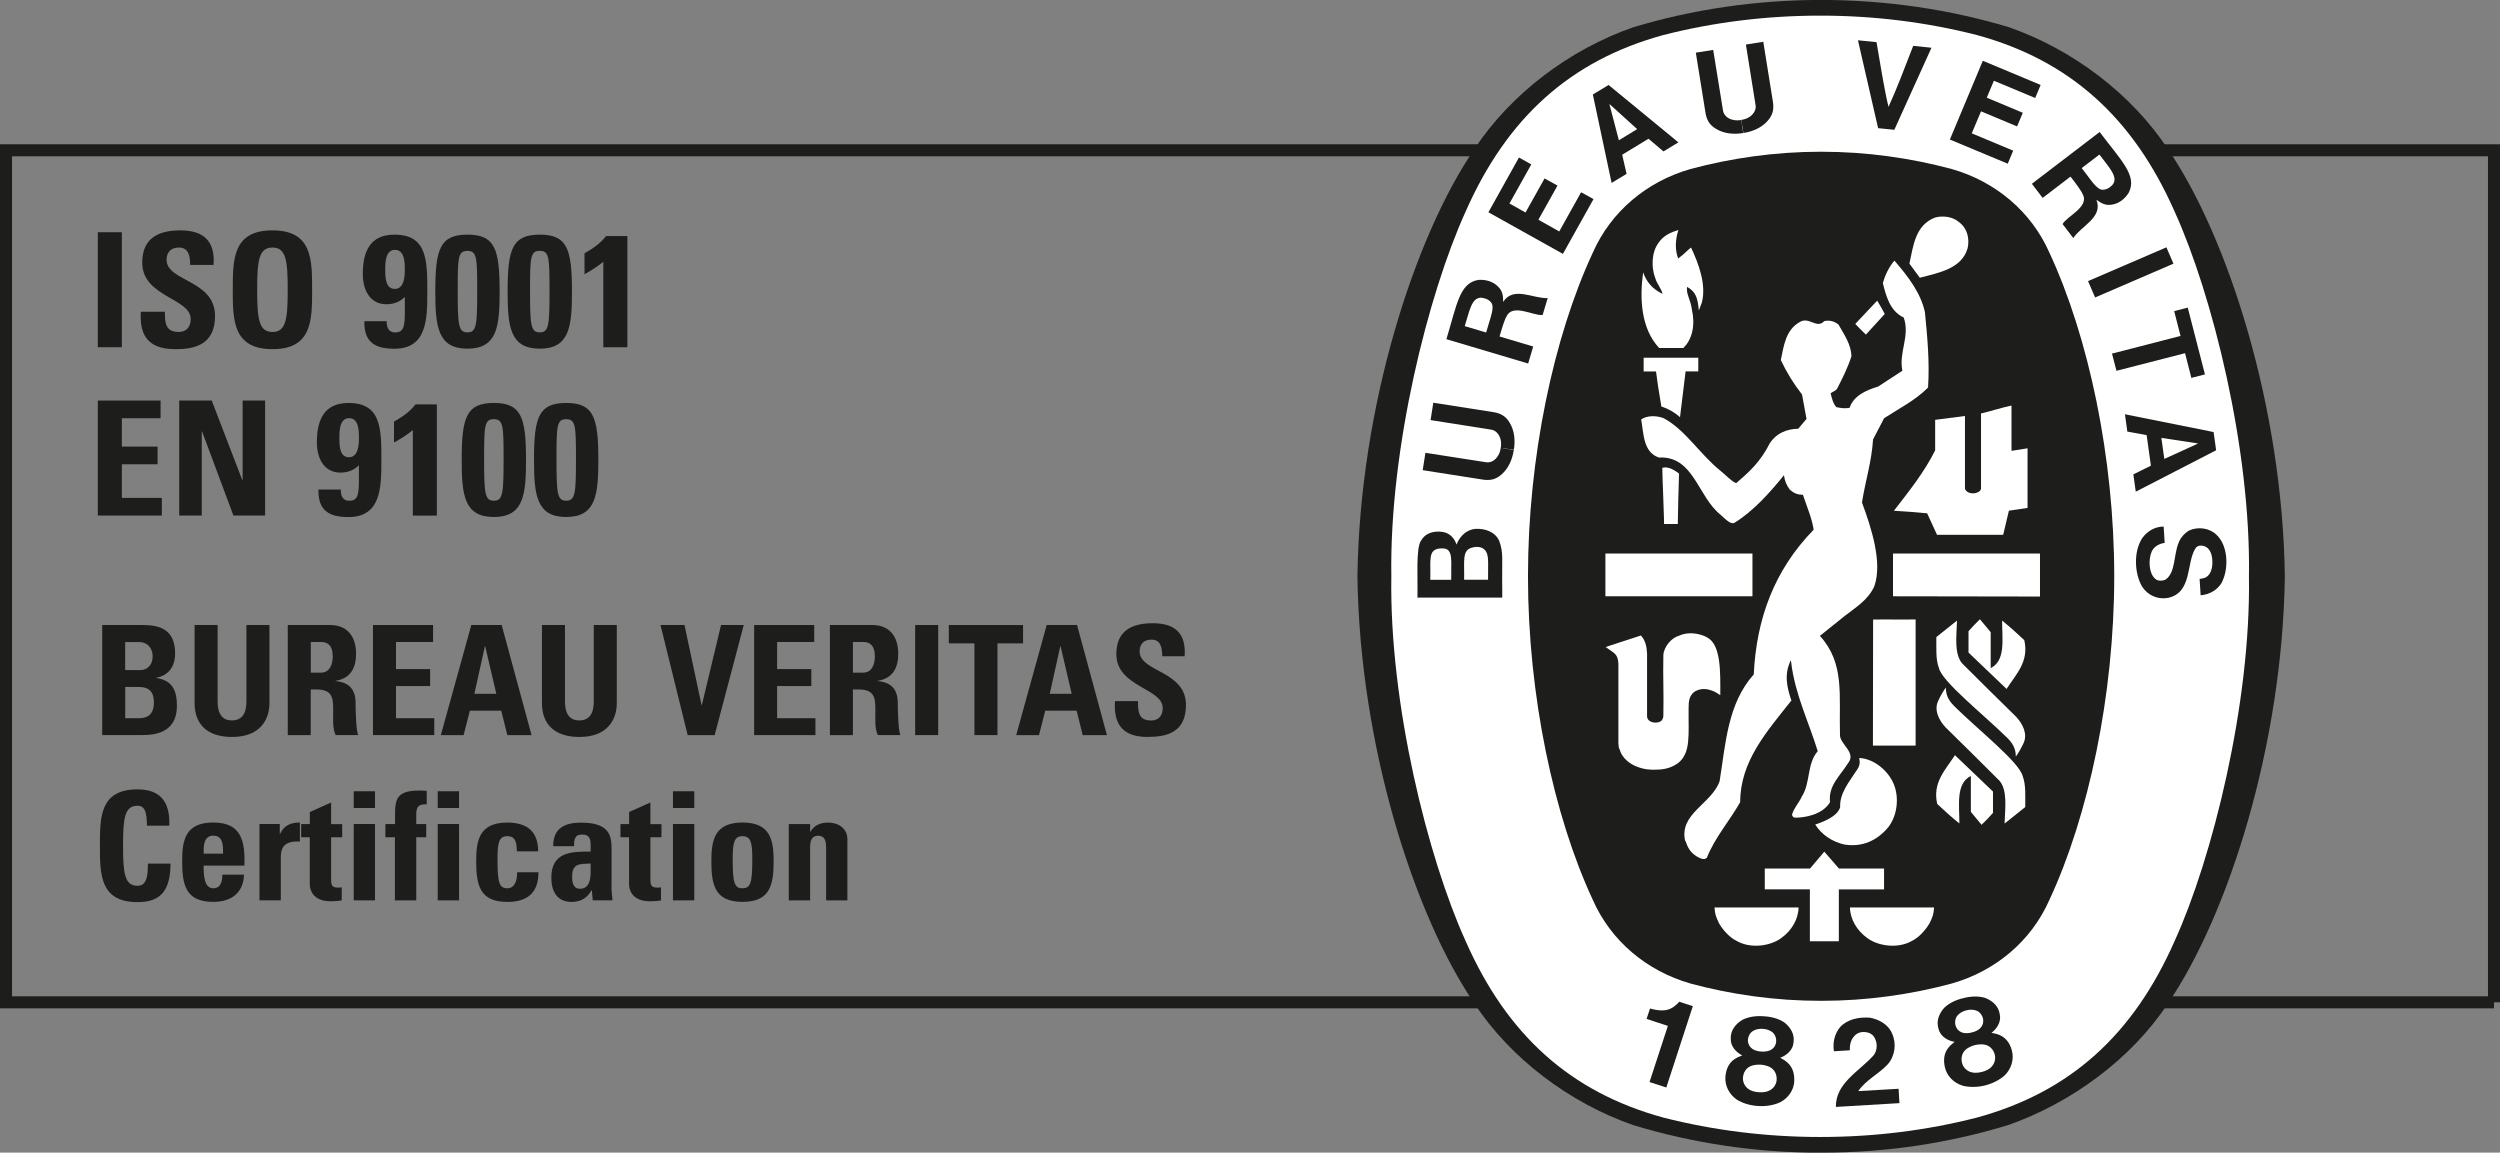 <?xml version="1.0" encoding="UTF-8"?> <svg xmlns="http://www.w3.org/2000/svg" viewBox="0 0 415.86 191.73"><rect x="0" y="0" width="415.86" height="191.73" fill="#808080" stroke="none"/><defs><style> .cls-1 { fill: none; stroke: #1d1d1b; stroke-width: 2px; } .cls-2 { fill: #1d1d1b; } .cls-3 { fill: #fff; } </style></defs><polyline class="cls-1" points="414.86 166.73 1 166.73 1 25 414.86 25 414.86 166.73"></polyline><path class="cls-2" d="M17,122.28v-18.31h6.8c2.92,0,5.33.84,5.33,4.74,0,2.1-1.04,3.63-3.12,4.03v.05c2.71.38,3.42,2.13,3.42,4.64,0,4.64-4.03,4.84-5.66,4.84h-6.77ZM20.83,111.46h2.56c.84,0,2-.56,2-2.33,0-1.34-.91-2.33-2.21-2.33h-2.36v4.67h0ZM20.83,119.47h2.13c.81,0,2.64-.02,2.64-2.59,0-1.62-.61-2.61-2.54-2.61h-2.23v5.2"></path><path class="cls-2" d="M44.82,103.97v12.99c0,2.74-1.55,5.63-6.21,5.63-4.21,0-6.24-2.18-6.24-5.63v-12.99h3.83v12.73c0,2.26.96,3.14,2.36,3.14,1.67,0,2.43-1.12,2.43-3.14v-12.73h3.83"></path><path class="cls-2" d="M51.7,122.28h-3.83v-18.31h7.07c2.61,0,4.29,1.67,4.29,4.79,0,2.33-.91,4.08-3.4,4.49v.05c.84.1,3.32.3,3.32,3.6,0,1.17.08,4.62.43,5.37h-3.75c-.51-1.11-.41-2.36-.41-3.55,0-2.18.2-4.03-2.74-4.03h-.99v7.58h0ZM51.7,111.89h1.7c1.52,0,1.95-1.52,1.95-2.69,0-1.75-.74-2.41-1.95-2.41h-1.7v5.1"></path><polyline class="cls-2" points="62.04 122.28 62.04 103.97 72.04 103.97 72.04 106.79 65.87 106.79 65.87 111.3 71.55 111.3 71.55 114.12 65.87 114.12 65.87 119.47 72.24 119.47 72.24 122.28 62.04 122.28"></polyline><path class="cls-2" d="M73.33,122.28l5.07-18.31h5.05l4.97,18.31h-4.03l-1.01-4.06h-5.22l-1.04,4.06h-3.78ZM80.71,107.5h-.05l-1.75,7.91h3.65l-1.85-7.91"></path><path class="cls-2" d="M102.6,103.97v12.99c0,2.74-1.55,5.63-6.21,5.63-4.21,0-6.24-2.18-6.24-5.63v-12.99h3.83v12.73c0,2.26.96,3.14,2.36,3.14,1.67,0,2.43-1.12,2.43-3.14v-12.73h3.83"></path><polyline class="cls-2" points="109.87 103.97 113.86 103.97 116.7 117.29 116.75 117.29 119.94 103.97 123.72 103.97 118.88 122.28 114.39 122.28 109.87 103.97"></polyline><polyline class="cls-2" points="125.45 122.28 125.45 103.97 135.44 103.97 135.44 106.79 129.27 106.79 129.27 111.3 134.96 111.3 134.96 114.12 129.27 114.12 129.27 119.47 135.64 119.47 135.64 122.28 125.45 122.28"></polyline><path class="cls-2" d="M141.88,122.28h-3.83v-18.31h7.08c2.61,0,4.29,1.67,4.29,4.79,0,2.33-.91,4.08-3.4,4.49v.05c.84.1,3.32.3,3.32,3.6,0,1.17.08,4.62.43,5.37h-3.75c-.51-1.11-.41-2.36-.41-3.55,0-2.18.2-4.03-2.74-4.03h-.99v7.58h0ZM141.88,111.89h1.7c1.52,0,1.95-1.52,1.95-2.69,0-1.75-.74-2.41-1.95-2.41h-1.7v5.1"></path><polyline class="cls-2" points="152.23 122.28 152.23 103.97 156.06 103.97 156.06 122.28 152.23 122.28"></polyline><polyline class="cls-2" points="170.18 103.97 170.18 107.02 165.92 107.02 165.92 122.28 162.09 122.28 162.09 107.02 157.83 107.02 157.83 103.97 170.18 103.97"></polyline><path class="cls-2" d="M169.04,122.28l5.07-18.31h5.05l4.97,18.31h-4.03l-1.01-4.06h-5.22l-1.04,4.06h-3.78ZM176.42,107.5h-.05l-1.75,7.91h3.65l-1.85-7.91"></path><path class="cls-2" d="M190.9,122.59c-4.74,0-5.63-2.79-5.43-5.96h3.83c0,1.75.07,3.22,2.18,3.22,1.29,0,1.93-.84,1.93-2.08,0-3.3-7.71-3.5-7.71-8.95,0-2.87,1.37-5.15,6.04-5.15,3.73,0,5.58,1.67,5.32,5.5h-3.73c0-1.37-.23-2.77-1.78-2.77-1.24,0-1.98.69-1.98,1.95,0,3.48,7.71,3.17,7.71,8.93,0,4.74-3.48,5.3-6.39,5.3"></path><path class="cls-2" d="M16.62,140.69c0-4.8,0-9.38,6.26-9.38,3.87,0,5.43,2.14,5.28,6.04h-3.72c0-2.41-.43-3.32-1.56-3.32-2.14,0-2.41,2.01-2.41,6.66s.28,6.66,2.41,6.66c1.76,0,1.69-2.26,1.73-3.7h3.75c0,4.85-1.94,6.41-5.48,6.41-6.26,0-6.26-4.63-6.26-9.38"></path><path class="cls-2" d="M33.87,143.99c0,1.51.05,3.77,1.61,3.77,1.26,0,1.51-1.21,1.51-2.26h3.6c-.05,1.38-.5,2.51-1.36,3.29-.83.78-2.09,1.23-3.75,1.23-4.58,0-5.18-2.79-5.18-6.76,0-3.47.5-6.44,5.18-6.44s5.31,3.09,5.18,7.17h-6.79ZM37.11,142c0-1.23.05-2.99-1.63-2.99s-1.61,1.91-1.61,2.99h3.24"></path><path class="cls-2" d="M46.54,137.08v1.63h.05c.65-1.46,1.86-1.89,3.29-1.89v3.17c-3.12-.2-3.17,1.61-3.17,2.87v6.91h-3.55v-12.7h3.37"></path><path class="cls-2" d="M50.11,137.08h1.43v-2.01l3.54-1.58v3.6h1.84v2.19h-1.84v6.79c0,.96-.02,1.58,1.13,1.58.23,0,.45,0,.63-.05v2.19c-.48.05-.98.13-1.84.13-3.07,0-3.47-2.04-3.47-2.82v-7.82h-1.43v-2.19"></path><path class="cls-2" d="M62.38,131.62v2.79h-3.54v-2.79h3.54ZM62.38,149.77h-3.54v-12.7h3.54v12.7"></path><path class="cls-2" d="M70.98,133.81c-1.43-.1-1.74.45-1.74,1.74v1.53h1.66v2.19h-1.66v10.51h-3.55v-10.51h-1.58v-2.19h1.61c-.02-3.65-.33-5.58,4-5.58.43,0,.83.03,1.26.05v2.26"></path><path class="cls-2" d="M76.36,131.62v2.79h-3.55v-2.79h3.55ZM76.36,149.77h-3.55v-12.7h3.55v12.7"></path><path class="cls-2" d="M85.97,141.6c0-1.88-.48-2.51-1.58-2.51-1.51,0-1.63,1.33-1.63,3.97,0,3.87.33,4.7,1.63,4.7,1.11,0,1.63-1.01,1.63-2.66h3.55c0,3.44-1.86,4.93-5.18,4.93-4.58,0-5.18-2.79-5.18-6.76,0-3.47.5-6.44,5.18-6.44,3.27,0,5.13,1.46,5.13,4.78h-3.55"></path><path class="cls-2" d="M101.71,147.41c0,.78.1,1.58.18,2.36h-3.29l-.15-1.68h-.05c-.75,1.31-1.79,1.94-3.32,1.94-2.46,0-3.37-1.83-3.37-4.05,0-4.2,3.24-4.37,6.54-4.32v-.98c0-1.08-.15-1.86-1.43-1.86s-1.33.93-1.33,1.94h-3.47c0-1.54.48-2.51,1.31-3.09.8-.6,1.96-.83,3.32-.83,4.5,0,5.08,1.94,5.08,4.25v6.34h0ZM95.17,145.83c0,.91.15,2.01,1.31,2.01,2.09,0,1.76-2.82,1.76-4.2-1.76.08-3.07-.08-3.07,2.19"></path><path class="cls-2" d="M103.22,137.08h1.43v-2.01l3.54-1.58v3.6h1.84v2.19h-1.84v6.79c0,.96-.03,1.58,1.13,1.58.23,0,.45,0,.63-.05v2.19c-.48.05-.98.13-1.84.13-3.07,0-3.47-2.04-3.47-2.82v-7.82h-1.43v-2.19"></path><path class="cls-2" d="M115.49,131.62v2.79h-3.55v-2.79h3.55ZM115.49,149.77h-3.55v-12.7h3.55v12.7"></path><path class="cls-2" d="M118.33,143.26c0-3.47.5-6.44,5.18-6.44s5.18,2.97,5.18,6.44c0,3.97-.6,6.76-5.18,6.76s-5.18-2.79-5.18-6.76h0ZM125.14,143.06c0-2.64-.13-3.97-1.63-3.97s-1.63,1.33-1.63,3.97c0,3.87.33,4.7,1.63,4.7s1.63-.83,1.63-4.7"></path><path class="cls-2" d="M134.75,138.36h.05c.35-.58.78-.96,1.26-1.18.5-.25,1.08-.35,1.73-.35,1.69,0,3.17,1.01,3.17,2.77v10.18h-3.54v-8.75c0-1.13-.2-2.01-1.33-2.01s-1.33.88-1.33,2.01v8.75h-3.55v-12.7h3.55v1.28"></path><path class="cls-2" d="M302.93,191.73h.23c10.79,0,20.96-1.58,30.79-4.55,10.57-3.68,20.6-11.05,26.65-20.23,10-14.62,19.07-42.89,19.47-71.05v-.08c-.4-28.15-9.47-56.42-19.47-71.05-6.06-9.18-15.86-16.55-26.42-20.24-9.83-2.96-20.45-4.54-31.25-4.54s-21.42,1.58-31.24,4.54c-10.57,3.68-20.37,11.06-26.42,20.24-10,14.63-19.07,42.89-19.47,71.05v.08c.39,28.15,9.47,56.42,19.47,71.05,6.06,9.18,15.85,16.53,26.42,20.21,9.82,2.97,20.22,4.58,31.01,4.58h.23"></path><path class="cls-3" d="M374.1,95.86c.34,21.2-6.11,46.94-12.35,60.64-6.89,15.65-17.42,25.17-32.9,29.4-8.34,2.14-17.08,3.23-26.06,3.23s-17.78-1.1-26.11-3.23c-15.47-4.23-26.01-13.75-32.9-29.4-6.23-13.7-12.69-39.43-12.34-60.64-.34-21.2,6.11-46.93,12.34-60.63,6.89-15.64,17.43-25.17,32.9-29.4,8.33-2.13,17.12-3.23,26.11-3.23s17.72,1.1,26.06,3.23c15.47,4.23,26.01,13.76,32.9,29.4,6.24,13.7,12.69,39.43,12.35,60.63"></path><path class="cls-2" d="M303.05,25.24c7.4,0,14.8,1.04,21.62,2.88,7.26,2.07,13.23,7.08,16.23,13.9,6.51,13.97,10.79,34.08,10.79,53.84s-4.28,39.87-10.79,53.84c-3,6.82-8.96,11.83-16.23,13.9-6.82,1.84-14.22,2.88-21.62,2.88h-.24c-7.41,0-14.8-1.03-21.62-2.88-7.26-2.08-13.23-7.08-16.23-13.9-6.51-13.97-10.79-34.08-10.79-53.84s4.28-39.87,10.79-53.84c3-6.82,8.97-11.83,16.23-13.9,6.82-1.84,14.21-2.88,21.62-2.88h.24"></path><path class="cls-3" d="M313.52,52.22c-1.03-1.74-.19-.19-1.26-2.21"></path><polyline class="cls-3" points="291.51 92.08 291.51 99.18 267.05 99.19 267.05 92.08 291.51 92.08"></polyline><path class="cls-3" d="M285.97,153.63c-.52-1.12-.71-1.53-.77-2.68,5.13,0,8.57,0,13.98,0-.03,1.94-1.13,3.84-2.89,5.1-1.94,1.41-5.16,1.72-7.31.52-1.23-.58-2.33-1.79-3.01-2.95"></path><path class="cls-3" d="M301.06,147.94h-7.5s0-3.47,0-3.47h7.53s2.37-2.8,2.37-2.8c1.16,1.34,1.23,1.44,2.43,2.8h7.51v3.48h-7.52v8.62h-4.82v-8.64"></path><path class="cls-3" d="M301.95,137.16c1.54-.51,3.71-1.4,4.15-2.89-.11-2.31,1.48-4.17,2.67-6.02.59-.81.67-1.29.5-2.16,2.4.09,4.82,2.09,5.74,4.33.95,2.27.58,5.26-.89,7.16-1.84,2.24-4.39,3.41-7.38,2.89-1.87-.43-3.71-1.57-4.79-3.32"></path><path class="cls-3" d="M283.91,105.98c-1.34-.66-3.15-.93-4.64-.22-1.2.33-2.46,1.75-2.58,3.17-.08,4.23.08,5.54,0,10.19-.08.73-.46,1.08-1.38,1.08-.77-.04-1.34-.42-1.33-1.09v-10.39c-.06-1.1-.25-2.18-1.02-3.01l-5.37,1.75-.49.18c1.36,1.01,2,1.04,2.11,2.71v13.29s.07.7.07.7l.19.46.15.42.19.35c.88,1.42,2.38,2,3.43,2.26.46.14,1.27.21,1.74.21,1.39,0,2.71-.09,4.13-1.08,2.21-1.73,1.73-4.76,1.78-9.17.01-1.24.1-1.94.87-2.64.64-.49,1.54-.64,2.37-.46.94.25,1.09.33,2.03.95.02-3.8.14-8.49-2.24-9.63"></path><path class="cls-3" d="M333.8,122.65c-3.93-3.86-10.73-9.24-11.27-11.52-.58-1.54-.4-3.38-.43-5.16,1.13-.89,2.08-1.67,3.44-2.74-.1,2.72-.48,5.48.83,7.1,3.2,3.2,6.12,6.08,9.01,8.91,1.08,1.17,1.94,2.83,1.23,4.37-.34.73-.8,1.57-1.29,2.24,0-1.5-.66-2.35-1.51-3.2"></path><path class="cls-3" d="M311.57,103.06c2.99-.05,3.96.04,7.08-.02v20.99h-7.1l.03-20.97"></path><path class="cls-3" d="M327.44,105.01c.75-.83,1.02-1.14,1.91-2l1.79,2.15v5.97c2.52-1.23,1.9-4.8,1.9-7.9,1.5,1.22,2.25,1.91,3.69,3.26.81,3.57-1.34,5.61-2.95,8.11l-6.33-6.05v-3.53"></path><path class="cls-3" d="M333.22,88.95l.95-4,3.1-.46v-9.92c-1.21.18-1.7.31-2.67.42v-7.53c-1.63.34-3.35.92-5.07,1.32v12.48c-.02.6-.98.81-1.18.8h-.26c-.62,0-1.23-.42-1.23-.84v-12.02l-4.96.64v5.07c-1.75,3.56-4.33,6.79-6.86,10.05,2.67.18,2.87.18,5.53.43l1.64,3.57h11.01"></path><path class="cls-3" d="M276.8,86.48c-.08-3.28-.22-5.43-.29-8.66,1.01-.28,2,.37,2.79.95-.13,4.12-.13,4.08-.21,8.4h-2.28l-.02-.69"></path><path class="cls-3" d="M276.36,67.62c-.54-3.23-.58-3.47-.89-5.83h-2.06v-2.28c3.56,0,5.53,0,9.09,0v2.27h-2.11l-.93,7.62c-.92-.83-1.97-1.41-3.1-1.78"></path><path class="cls-3" d="M275.99,57.89c-3.03-3.26-3.26-8.15-2.67-12.58v-.02c.57,1.65,1.61,2.82,3.24,3.59-.19-.86-.95-1.66-1.2-2.58-.71-1.78-.65-4.33.52-5.9.83-1.23,2.01-1.74,3.32-2.15-.49,1.47-.64,3.25-.04,4.75.85-.66.9-.71,1.56-1.34.25-.24.37-.33.58-.48,1.21,2.58,2.59,6.15,1.79,9.16l-.5,1.31c-.18-2.13-.53-3.15-1.96-3.93-.18,1.24.61,2.13.8,3.75.58,2.5.12,4.97-1.43,6.42h-4"></path><path class="cls-3" d="M313.52,52.22l-3.14,3.44c-.84-.81-.92-.9-1.77-1.78,1.61-1.69,1.78-1.87,3.65-3.87"></path><path class="cls-3" d="M317.62,43.85c.65-2.98.98-6.41,4.26-7.66,1.23-.35,2.92-.18,3.96.74,1.41,1.01,1.81,2.74,1.47,4.33-.97,3.46-4.83,4.11-7.96,4.94l-1.73-2.35"></path><polyline class="cls-3" points="339.34 92.08 339.34 99.23 314.89 99.19 314.89 92.08 339.34 92.08"></polyline><path class="cls-3" d="M280.3,139.83c-.98-4.51,4.46-6.14,5.75-9.89,1.01-6.27,1.32-12.87,5.68-17.76.43-9.22,3.41-17.36,9.96-24.06-.31-2.06-1.16-3.87-1.78-5.81-.86-.03-1.44-.19-2.21-.89-.57-.8-.8-1.39-.95-2.37-2.28,2.83-5.1,5.99-8.21,7.9-.57.32-1.3-.35-2.33-1.32-3.81-3.01-4.46-9.83-10.26-9.52-2.64-.89-2.52-4-2.95-6.33.98-.71,2.57-.67,3.75-.21,3.62,1.94,6.04,6.02,9.46,8.76.92.73,1.74,1.69,2.59,2.04,2.25-1.93,4.05-3.59,5.57-6.59,1.06-1.69,2.81-2.43,4.75-2.46l1.38-1.63-.74-4.06c-1.41-1.81-2.58-3.71-3.53-5.74.49-2.33.8-5.04,3.17-6.33,1.54-.95,2.8,1.23,4.06-.15.92-.2,1.71.06,2.36.58.95,1.66,2.1,3.32,2.16,5.25-.59,1.88-1.47,3.63-2.37,5.38-.21.4-.74.52-1.1.8.21.8.39,1.69.95,2.3.7.15,1.36.27,2.21.12.67-2.06,2.88-2.98,4.73-3.53l4.05-2.64c-.64-3.07,1.32-5.78.22-8.85-2.31-1.07-2.97-3.7-3.47-5.74.36-1.29,1-2.64,1.92-3.72l.14.15c2.21,2.58,4.24,5.22,4.94,8.42.4,4.08.8,8.27.52,12.54-2.18,2.18-4.82,3.47-7.31,5.1l-1.84,3.53c-.22,3.66-1.29,6.95-1.84,10.48,1.57,4.27,3.43,9.96,2.06,13.92-1.04,2.36-3.27,3.64-4.92,4.95l-4.14,3.32c4.16,4.59,3.16,9.8,3.34,16.46-.04,1.61,2.84,2.95,1.3,4.78-1.28,2.05-3.29,3.71-2.95,6.42-1.27,2.14-4.33,2.6-5.76,2.58-.31.02-.56-.21-.56-.52.31-1.11,1.17-1.96,1.63-3.01,1.47-2.27.8-5.41,2.64-7.53-1.52-4.94-3.81-9.53-4.42-14.81l-.05-.32c-1.23,2.42-.56,4.8.09,6.7-4.09,5.16-8.52,10.11-8.52,16.91-1.75,3.1-4.24,5.93-5.53,9.22-.45.54-1.25.06-1.75-.22-1.17-.77-1.44-1.52-1.84-2.58"></path><path class="cls-3" d="M325.18,117.57c3.93,3.86,10.72,9.24,11.28,11.52.58,1.54.4,3.38.43,5.16-1.14.89-2.07,1.67-3.44,2.74.1-2.72.49-5.49-.83-7.1-3.21-3.2-6.11-6.08-9-8.91-1.07-1.16-1.94-2.83-1.23-4.36.34-.74.79-1.57,1.29-2.25,0,1.5.65,2.36,1.51,3.2"></path><path class="cls-3" d="M331.53,135.21c-.75.83-1.02,1.13-1.91,1.99l-1.78-2.15v-5.97c-2.52,1.23-1.91,4.8-1.91,7.9-1.5-1.22-2.25-1.91-3.69-3.25-.8-3.57,1.34-5.61,2.95-8.11l6.33,6.05v3.54"></path><path class="cls-3" d="M320.95,153.63c.53-1.12.71-1.53.77-2.68-5.13,0-8.56,0-13.99,0,.03,1.94,1.14,3.84,2.89,5.1,1.94,1.41,5.16,1.72,7.31.52,1.23-.58,2.33-1.79,3.01-2.95"></path><path class="cls-2" d="M305.39,184.13c-.07-3.88,3.73-5.84,6.12-8.42.65-.62.89-1.85.42-2.87-.28-.64-.71-.95-1.22-1.08-.84-.2-1.55-.07-2.08.4-.75.69-.95,1.58-.92,2.55l-2.65.16c-.23-1.47.12-2.9,1.02-4.01,1.24-1.33,3.1-1.7,4.92-1.58,1.44.23,3.13,1.12,3.73,2.63.77,1.64.51,3.74-.71,5.13-1.57,1.67-3.62,2.58-4.91,4.46l6.71-.39c.05.83.1,1.63.14,2.39l-10.58.63"></path><path class="cls-2" d="M281.59,167.37l-.04.13-4.37,13.4-2.79-.91,3-9.18.05-.16c-1.11-.39-2.45-.77-3.54-1.16l.57-1.73c1.41.37,2.87.61,4.1-.41.45-.35.52-.45.76-.72l2.26.74"></path><path class="cls-2" d="M334.68,174.79c-.35-1.32-1.08-2.38-2.56-2.8l-.85-.19c.87-.62,1.67-1.86,1.38-3.07-.2-1.38-1.2-2.26-2.45-2.74-1.09-.33-2.38-.28-3.6.04-1.23.28-2.39.83-3.21,1.63-.88,1.01-1.36,2.25-.9,3.57.3,1.21,1.6,1.93,2.65,2.07l-.66.56c-1.12,1.06-1.26,2.34-.96,3.67.33,1.49,1.52,2.64,2.97,3.07,1.09.28,2.42.27,3.69-.04,1.27-.32,2.45-.92,3.29-1.68,1.08-1.06,1.59-2.63,1.2-4.1h0ZM325.45,170.96c-.33-.58-.34-1.56.26-2.14.34-.36.85-.63,1.39-.76.54-.14,1.11-.14,1.58.02.79.24,1.25,1.11,1.22,1.78,0,.52-.25.93-.58,1.25-.34.3-.82.52-1.32.63-.5.14-1.02.16-1.47.06-.44-.13-.84-.38-1.09-.84h0ZM331.32,177.42c-.36.42-1,.74-1.68.9-.69.17-1.4.19-1.91-.02-.69-.26-1.17-.81-1.34-1.42-.27-.92,0-1.88.79-2.44.33-.23.82-.46,1.35-.6.54-.12,1.08-.15,1.48-.09.96.12,1.64.86,1.83,1.79.13.62-.04,1.33-.53,1.87"></path><path class="cls-2" d="M298.46,179.82c.06-1.36-.32-2.59-1.6-3.44l-.75-.43c1.01-.33,2.15-1.28,2.23-2.52.22-1.38-.48-2.52-1.52-3.35-.95-.64-2.19-.97-3.45-1.03-1.25-.1-2.53.08-3.55.6-1.14.7-1.97,1.74-1.92,3.14-.07,1.24.95,2.32,1.92,2.77l-.8.33c-1.38.68-1.9,1.86-2.01,3.22-.12,1.52.67,2.98,1.92,3.82.96.59,2.23.98,3.54,1.05,1.31.08,2.62-.14,3.64-.62,1.34-.68,2.3-2.03,2.36-3.55h0ZM290.79,173.42c-.14-.66.15-1.59.89-1.97.43-.25,1-.34,1.55-.31.55.03,1.1.2,1.5.49.69.47.86,1.43.64,2.06-.16.5-.51.82-.92,1.02-.42.18-.94.25-1.45.21-.52-.02-1.02-.15-1.42-.39-.38-.25-.69-.61-.79-1.12h0ZM294.47,181.33c-.47.29-1.17.41-1.87.36-.71-.04-1.39-.24-1.82-.58-.58-.45-.87-1.12-.85-1.75.02-.95.56-1.8,1.47-2.09.39-.12.92-.2,1.47-.17.55.04,1.07.18,1.44.35.88.4,1.31,1.31,1.22,2.25-.06.63-.43,1.26-1.06,1.63"></path><polyline class="cls-2" points="361.54 43.86 348.51 49.48 347.33 46.76 360.37 41.14 361.54 43.86"></polyline><path class="cls-2" d="M312.41,21.31l-3.35-14.61,3.09.31c.62,3.62,1.26,7.72,1.99,10.77,1.32-2.84,2.78-6.73,4.11-10.15l3.04.31-6.18,13.65-2.7-.27"></path><polyline class="cls-2" points="256.93 29.68 253.76 35.35 251.09 33.85 254.72 27.35 252.67 26.2 247.59 35.31 259.98 42.23 265.07 33.12 263.01 31.98 259.37 38.5 255.9 36.55 259.08 30.87 256.93 29.68"></polyline><path class="cls-2" d="M249.41,90.02c-.67-1.53-2.31-2.13-4.01-2.05-1.44.16-2.52,1.14-3.13,2.62-.22-.87-1.02-1.96-2.39-2.12-1.42-.18-2.78.21-3.47,1.41-.94,1.2-.53,6.48-.63,9.53h14.11s0-1.05,0-1.05c-.08-5.61.24-6.28-.49-8.35h0ZM241.4,96.45h-3.48c.1-3.26-.44-4.99,1.56-5.21,1.18-.09,1.5.18,1.77.89.23.74.16,1.5.15,4.33h0ZM247.53,96.44h-3.96s-.02,0-.02,0c.07-3.16-.42-5.01,1.45-5.38.66-.17,1.47-.11,1.95.38.8.77.55,2.07.58,4.99"></path><polyline class="cls-2" points="361.66 51.75 363.92 51.17 366.78 62.28 364.52 62.86 363.47 58.75 352.06 61.68 351.32 58.82 362.72 55.88 361.66 51.75"></polyline><path class="cls-2" d="M289.97,22.13c-1.58.26-3.2.11-4.51-.69-1.13-.66-1.53-1.5-1.74-2.54l-1.63-10.14,2.89-.46,1.64,10.14c.17.83.9,1.35,1.67,1.5.43.11.9.1,1.36.02"></path><path class="cls-2" d="M290.01,22.12c1.58-.24,3.08-.9,4.07-2.07.86-.98.98-1.91.86-2.96l-1.63-10.14-2.89.46,1.62,10.15c.11.76-.43,1.55-1.11,1.94-.37.24-.82.38-1.28.44"></path><path class="cls-2" d="M368.22,71.87l-14.75-2.96.4,2.88,3.21.59.71,5.08-2.92,1.45.4,2.88,13.37-6.89-.42-3.02h0ZM360.02,76.34l-.49-3.5,6.13.93h.02s-.01,0-.01,0h.01s-.03,0-.03,0l-5.63,2.57"></path><path class="cls-2" d="M366.08,96.27l.27-.05.32-.08.23-.08c.94-.51,1.16-1.76,1.11-2.77-.04-1.03-.35-2.07-1.32-2.44-.5-.14-1.13-.18-1.46.33-1.6,2.37-.49,7.4-4.62,8.28-1.8.3-3.38-.48-4.31-1.92-1.29-2.29-1.39-5.87.08-8.08.89-1.16,2.09-1.86,3.53-1.87l.17,2.72c-.89.12-1.76.57-2.16,1.44-.6,1.42-.45,3.69.59,4.52.38.43,1.27.38,1.75.12,1.64-1.18,1.31-4.11,2.13-6.08.28-.83,1.05-1.69,1.83-2.1,1.45-.62,3.32-.4,4.49.76,1.89,1.78,1.98,5.28,1.1,7.4-.49,1.47-2.09,2.55-3.75,2.65l-.17-2.73h.21"></path><path class="cls-2" d="M251.81,74.85c-.24,1.58-.88,3.08-2.05,4.08-.97.87-1.9.99-2.95.87l-10.15-1.59.45-2.89,10.15,1.58c.85.1,1.55-.44,1.94-1.12.24-.37.38-.82.44-1.29"></path><path class="cls-2" d="M251.82,74.82c.26-1.58.1-3.2-.7-4.51-.66-1.12-1.51-1.52-2.55-1.73l-10.15-1.59-.45,2.89,10.15,1.6c.76.13,1.34.89,1.5,1.66.11.43.1.9.02,1.36"></path><path class="cls-2" d="M267.57,14.14l-2.61,1.58,3.12,14.71,2.49-1.51-.73-3.18,4.38-2.66,2.49,2.11,2.48-1.51-11.62-9.55h0ZM269.29,23.33l-1.57-5.99v-.02s0,0,0,0h0s.02,0,.02,0l4.59,4.16-3.02,1.84"></path><polyline class="cls-2" points="336.48 18.76 330.49 16.25 331.67 13.43 338.54 16.3 339.45 14.13 329.83 10.11 324.35 23.21 333.98 27.23 334.88 25.06 327.99 22.18 329.53 18.52 335.53 21.03 336.48 18.76"></polyline><path class="cls-2" d="M250.04,50.22c0-.98-.06-1.79-.87-2.57-.78-.81-2.02-1.18-3.24-1.09-3.16.49-3.58,4.12-5.33,9.86l13.6,4.05.84-2.83-5.37-1.6-.23-.07c.37-1.31.89-2.96,1.16-3.32.98-2.25,4.58-.04,6.01-.26l.84-2.81c-2.43.13-5.69-2.04-7.41.64h0ZM247.21,55.31l-3.56-1.06c.78-2.43,1.12-4.87,2.83-4.72.68.11,1.16.29,1.56.79.67.83-.19,2.64-.83,4.99"></path><path class="cls-2" d="M349.26,21.96l-11.27,8.61,1.79,2.35,4.45-3.4.19-.14c.84,1.07,1.87,2.47,2,2.89,1.25,2.11-2.66,3.73-3.32,5l1.78,2.33c1.32-2.05,4.99-3.4,3.85-6.37.79.57,1.49,1,2.58.81,1.11-.16,2.14-.93,2.79-1.98,1.46-2.84-1.23-5.32-4.84-10.11h0ZM351.38,30.77c-.49.49-.92.76-1.56.8-1.06.05-2.02-1.71-3.54-3.61l2.95-2.25c1.5,2.05,3.28,3.77,2.15,5.06"></path><g><path class="cls-2" d="M16.27,57.76v-19.13h4v19.13h-4Z"></path><path class="cls-2" d="M29.1,58.08c-4.96,0-5.88-2.92-5.67-6.23h4c0,1.83.08,3.37,2.28,3.37,1.35,0,2.01-.87,2.01-2.17,0-3.45-8.06-3.66-8.06-9.35,0-2.99,1.43-5.38,6.31-5.38,3.9,0,5.83,1.75,5.56,5.75h-3.9c0-1.43-.24-2.89-1.85-2.89-1.3,0-2.07.72-2.07,2.04,0,3.63,8.06,3.31,8.06,9.33,0,4.96-3.63,5.54-6.68,5.54Z"></path><path class="cls-2" d="M38.72,48.2c0-5.06,0-9.88,6.6-9.88s6.6,4.82,6.6,9.88,0,9.88-6.6,9.88-6.6-4.88-6.6-9.88ZM47.86,48.2c0-4.9-.29-7.02-2.54-7.02s-2.54,2.12-2.54,7.02.29,7.02,2.54,7.02,2.54-2.12,2.54-7.02Z"></path><path class="cls-2" d="M64.32,53.42c0,.48.05.95.27,1.3.21.34.56.58,1.11.58,1.85,0,1.64-1.51,1.64-5.91-.85.85-1.88,1.22-3.07,1.22-2.84,0-3.92-2.54-3.92-5.01,0-3.63,1.11-6.57,5.27-6.57,5.49,0,5.46,4.37,5.46,9.57,0,4.56-.08,9.41-5.49,9.41-3.21,0-5.06-1.09-4.98-4.58h3.71ZM65.67,48.06c1.59,0,1.67-2.15,1.67-3.29s-.05-3.21-1.64-3.21-1.62,2.15-1.62,3.29,0,3.21,1.59,3.21Z"></path><path class="cls-2" d="M83.11,48.46c0,5.8-.37,9.54-5.35,9.54s-5.35-3.74-5.35-9.54c0-7.08.8-9.43,5.35-9.43s5.35,2.36,5.35,9.43ZM76.14,48.51c0,5.59.13,6.78,1.62,6.78s1.62-1.19,1.62-6.78-.03-6.78-1.62-6.78-1.62,1.09-1.62,6.78Z"></path><path class="cls-2" d="M95.14,48.46c0,5.8-.37,9.54-5.35,9.54s-5.35-3.74-5.35-9.54c0-7.08.79-9.43,5.35-9.43s5.35,2.36,5.35,9.43ZM88.17,48.51c0,5.59.13,6.78,1.62,6.78s1.62-1.19,1.62-6.78-.03-6.78-1.62-6.78-1.62,1.09-1.62,6.78Z"></path><path class="cls-2" d="M97.23,42.13c1.33-.74,2.62-1.62,3.58-2.86h3.55v18.5h-4v-14.23c-.95.79-2.04,1.48-3.13,2.07v-3.47Z"></path><path class="cls-2" d="M16.27,85.76v-19.13h10.44v2.94h-6.44v4.72h5.94v2.94h-5.94v5.59h6.65v2.94h-10.65Z"></path><path class="cls-2" d="M29.81,85.76v-19.13h5.41l5.09,13.25h.05v-13.25h3.74v19.13h-5.27l-5.22-13.99h-.05v13.99h-3.74Z"></path><path class="cls-2" d="M56.69,81.42c0,.48.05.95.26,1.3.21.34.56.58,1.11.58,1.85,0,1.64-1.51,1.64-5.91-.85.85-1.88,1.22-3.07,1.22-2.84,0-3.92-2.54-3.92-5.01,0-3.63,1.11-6.57,5.27-6.57,5.49,0,5.46,4.37,5.46,9.57,0,4.56-.08,9.41-5.49,9.41-3.21,0-5.06-1.09-4.98-4.58h3.71ZM58.04,76.06c1.59,0,1.67-2.15,1.67-3.29s-.05-3.21-1.64-3.21-1.62,2.15-1.62,3.29,0,3.21,1.59,3.21Z"></path><path class="cls-2" d="M65.54,70.13c1.32-.74,2.62-1.62,3.58-2.86h3.55v18.5h-4v-14.23c-.95.79-2.04,1.48-3.13,2.07v-3.47Z"></path><path class="cls-2" d="M87.5,76.46c0,5.8-.37,9.54-5.35,9.54s-5.35-3.74-5.35-9.54c0-7.08.8-9.43,5.35-9.43s5.35,2.36,5.35,9.43ZM80.53,76.51c0,5.59.13,6.78,1.62,6.78s1.62-1.19,1.62-6.78-.03-6.78-1.62-6.78-1.62,1.09-1.62,6.78Z"></path><path class="cls-2" d="M99.53,76.46c0,5.8-.37,9.54-5.35,9.54s-5.35-3.74-5.35-9.54c0-7.08.79-9.43,5.35-9.43s5.35,2.36,5.35,9.43ZM92.57,76.51c0,5.59.13,6.78,1.62,6.78s1.62-1.19,1.62-6.78-.03-6.78-1.62-6.78-1.62,1.09-1.62,6.78Z"></path></g></svg> 